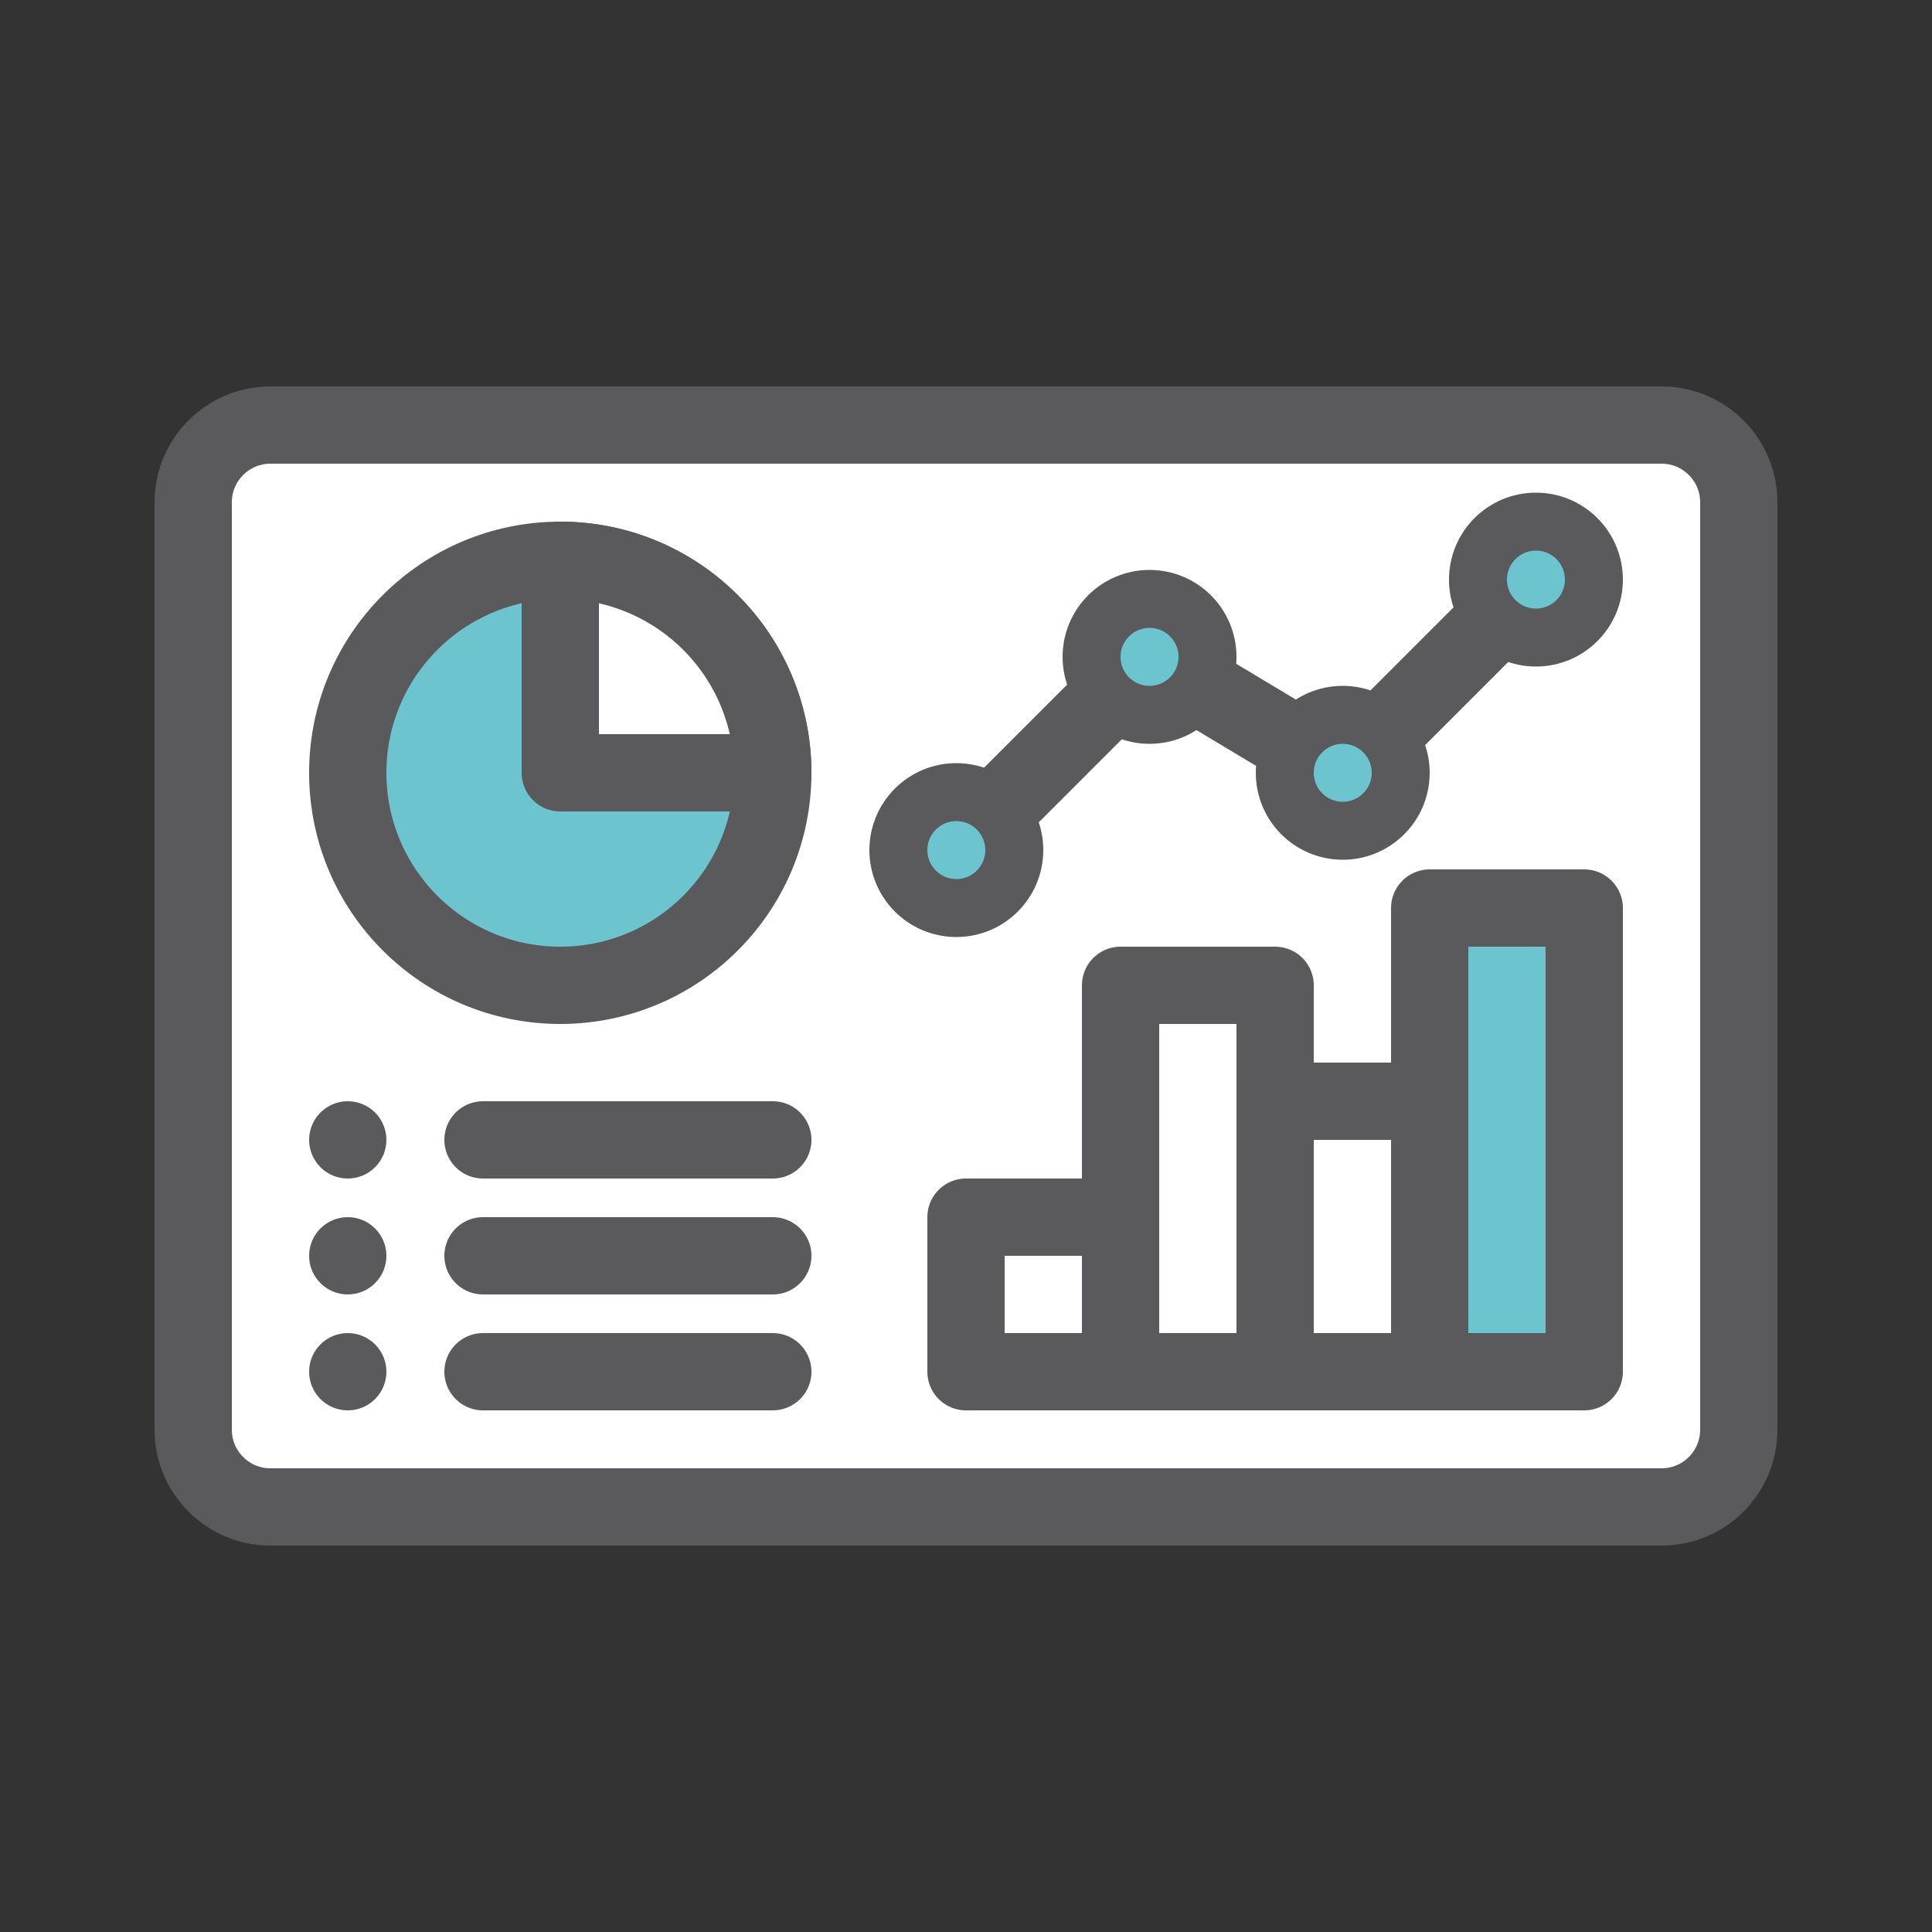 <svg width="100" height="100" viewBox="0 0 100 100" fill="none" xmlns="http://www.w3.org/2000/svg">
<rect x="0" y="0" width="100" height="100" fill="#333333" stroke="none"/>
<path d="M10 26C10 23.791 11.791 22 14 22H86C88.209 22 90 23.791 90 26V74C90 76.209 88.209 78 86 78H14C11.791 78 10 76.209 10 74V26Z" fill="white" stroke="#5A595B" stroke-width="4" stroke-linejoin="round"/>
<circle cx="29" cy="40" r="11" fill="#6BC4CE" stroke="#5A595B" stroke-width="4"/>
<path d="M40 40C40 38.556 39.715 37.125 39.163 35.791C38.61 34.456 37.8 33.243 36.778 32.222C35.757 31.2 34.544 30.39 33.209 29.837C31.875 29.285 30.445 29 29 29L29 40H40Z" fill="white" stroke="#5A595B" stroke-width="4" stroke-linejoin="round"/>
<rect x="58" y="51" width="8" height="20" fill="white" stroke="#5A595B" stroke-width="4" stroke-linejoin="round"/>
<rect x="50" y="63" width="8" height="8" fill="white" stroke="#5A595B" stroke-width="4" stroke-linejoin="round"/>
<rect x="66" y="57" width="8" height="14" fill="white" stroke="#5A595B" stroke-width="4" stroke-linejoin="round"/>
<rect x="74" y="47" width="8" height="24" fill="#6BC4CE" stroke="#5A595B" stroke-width="4" stroke-linejoin="round"/>
<path d="M25 59H40" stroke="#5A595B" stroke-width="4" stroke-linecap="round"/>
<circle cx="18" cy="59" r="2" fill="#5A595B"/>
<path d="M25 65H40" stroke="#5A595B" stroke-width="4" stroke-linecap="round"/>
<circle cx="18" cy="65" r="2" fill="#5A595B"/>
<path d="M25 71H40" stroke="#5A595B" stroke-width="4" stroke-linecap="round"/>
<circle cx="18" cy="71" r="2" fill="#5A595B"/>
<path d="M49.5 44L59.5 34L69.5 40L79.5 30" stroke="#5A595B" stroke-width="4" stroke-linecap="round" stroke-linejoin="round"/>
<circle cx="69.5" cy="40" r="3" fill="#6BC4CE" stroke="#5A595B" stroke-width="3"/>
<circle cx="59.5" cy="34" r="3" fill="#6BC4CE" stroke="#5A595B" stroke-width="3"/>
<circle cx="49.5" cy="44" r="3" fill="#6BC4CE" stroke="#5A595B" stroke-width="3"/>
<circle cx="79.5" cy="30" r="3" fill="#6BC4CE" stroke="#5A595B" stroke-width="3"/>
</svg>
